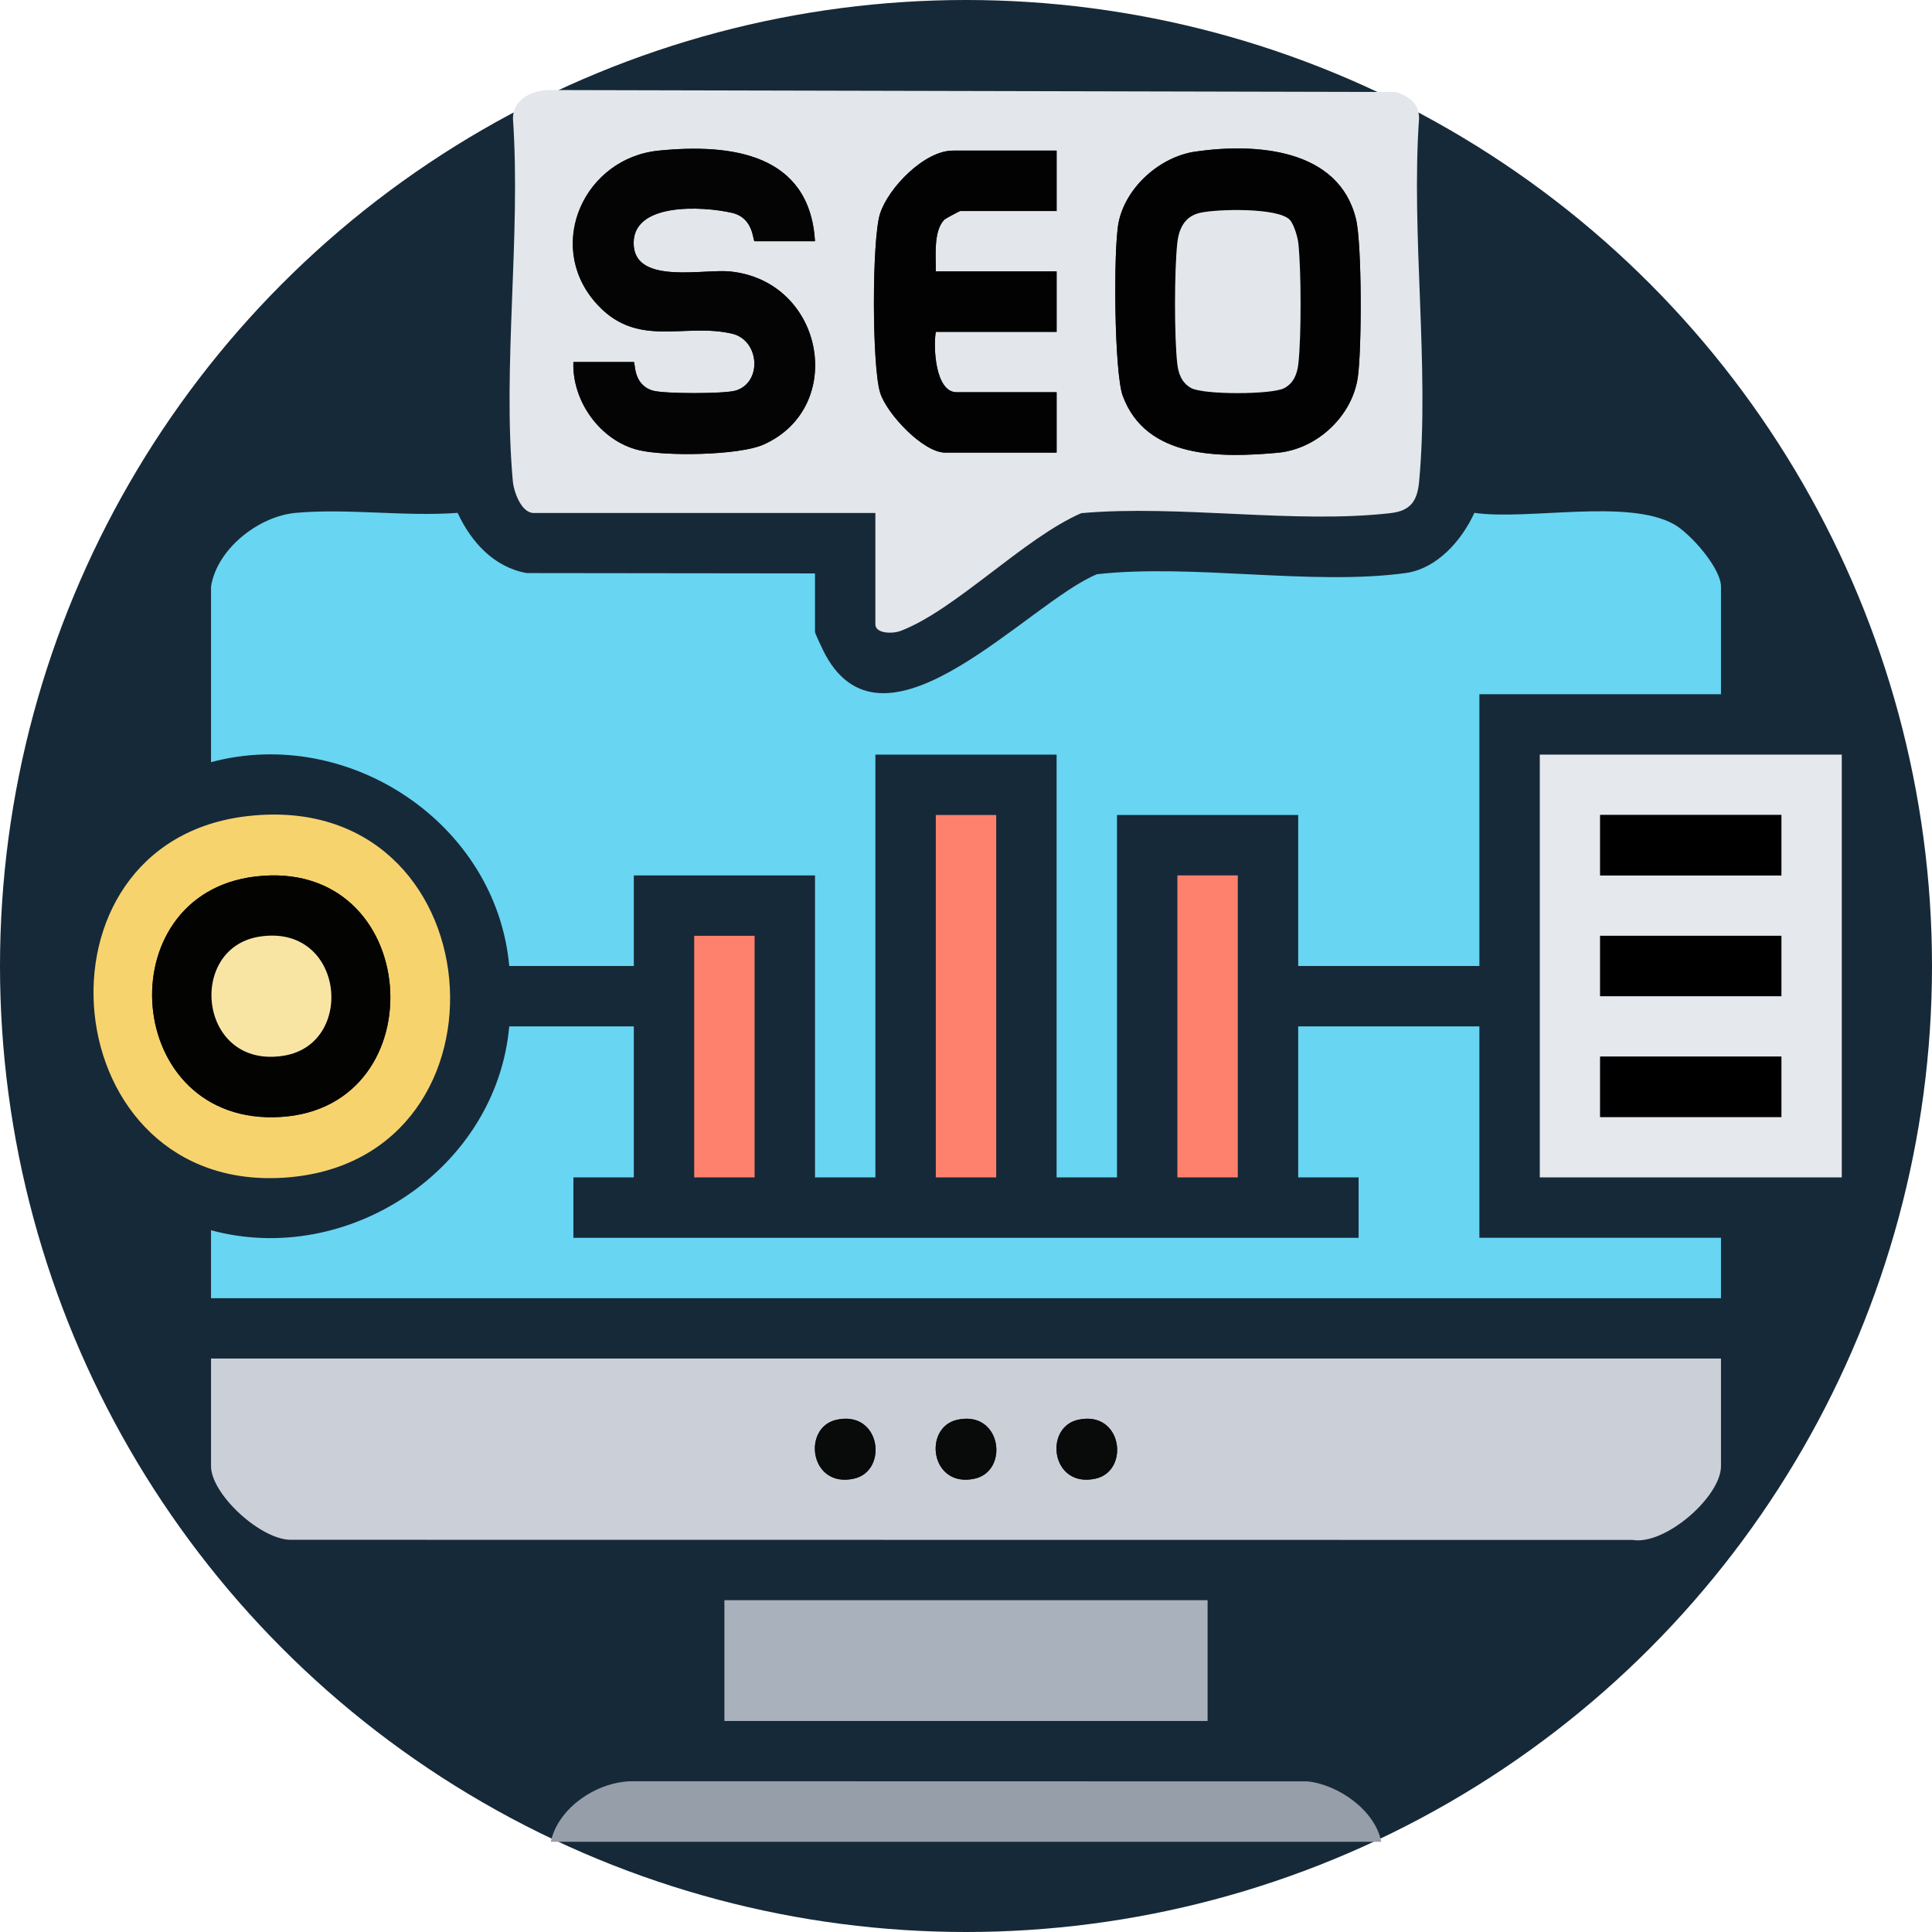<?xml version="1.0" encoding="UTF-8"?>
<svg id="Layer_2" data-name="Layer 2" xmlns="http://www.w3.org/2000/svg" viewBox="0 0 511.8 511.8">
  <defs>
    <style>
      .cls-1 {
        fill: #090a0a;
      }

      .cls-2 {
        fill: #030302;
      }

      .cls-3 {
        fill: #f9e5a3;
      }

      .cls-4 {
        fill: #020202;
      }

      .cls-5 {
        fill: #e3e6ea;
      }

      .cls-6 {
        fill: #162938;
      }

      .cls-7 {
        fill: #959ea9;
      }

      .cls-8 {
        fill: #e5e8ec;
      }

      .cls-9 {
        fill: #68d5f2;
      }

      .cls-10 {
        fill: #f7d36e;
      }

      .cls-11 {
        fill: #a9b1bc;
      }

      .cls-12 {
        fill: #fe816e;
      }

      .cls-13 {
        fill: #68d5f3;
      }

      .cls-14 {
        fill: #040404;
      }

      .cls-15 {
        fill: #cbd0d8;
      }

      .cls-16 {
        fill: #020203;
      }
    </style>
  </defs>
  <g id="Capa_1" data-name="Capa 1">
    <g>
      <circle class="cls-6" cx="255.9" cy="255.9" r="255.9"/>
      <g>
        <path class="cls-9" d="M55.9,155.4c1.57-10.01,12.61-18.65,22.46-19.54,13.62-1.24,29.04,1.04,42.87,0,3.55,7.66,9.52,14.34,18.26,15.95l76.41.09v15.5c0,.43,2.29,5.23,2.82,6.18,16.15,29.32,53.84-14.11,71.89-21.47,25.49-2.81,56.93,3.08,81.7-.3,8.43-1.15,14.94-8.71,18.26-15.95,14.35,2.03,40.59-3.83,52.86,3.01,4.36,2.43,12.47,11.63,12.47,16.53v28.5h-64v72h-48v-40h-48v96h-16v-112h-48v112h-16v-80h-48v24h-33c-3.42-37.8-42.56-63.76-79-54v-46.5Z"/>
        <path class="cls-15" d="M455.9,359.9v28.5c0,8.03-14.72,21-23.46,19.54l-355.05-.04c-8.02.34-21.49-12-21.49-19.51v-28.5h400ZM221.63,376.1c-9.21,2.01-7.17,18.16,4.55,15.61,9.21-2.01,7.17-18.16-4.55-15.61ZM253.63,376.1c-9.21,2.01-7.17,18.16,4.55,15.61,9.21-2.01,7.17-18.16-4.55-15.61ZM285.63,376.1c-9.21,2.01-7.17,18.16,4.55,15.61,9.21-2.01,7.17-18.16-4.55-15.61Z"/>
        <path class="cls-5" d="M231.9,135.9h-90.5c-3.3,0-5.29-5.59-5.55-8.45-2.76-30.5,2.18-65.12.03-96.07.02-5.09,4.92-7.36,9.47-7.53l224.58.52c3.39,1.25,5.99,3.03,5.99,7.01-2.15,30.94,2.8,65.57.03,96.07-.46,5.02-2.07,7.84-7.53,8.47-25.3,2.94-56.08-2.28-81.98.02-15.17,6.58-33.31,25.63-47.83,31.18-2.21.85-6.72.73-6.72-1.73v-29.5ZM215.9,63.9c-1.38-23.18-22.36-25.92-41.49-23.99s-29.94,24.6-16.93,39.91c10.9,12.84,23.5,5.56,36.45,8.57,7.27,1.69,8.1,12.85,1.02,15.06-2.92.91-19.15.92-22.1,0-5.29-1.65-4.47-7.55-4.95-7.55h-16c-.38,10.36,7.08,20.8,17.19,23.31,7.01,1.74,26.73,1.44,33.19-1.44,22.15-9.89,16.08-43.34-8.88-45.86-6.89-.7-24.56,3.38-25.49-6.61-1.1-11.89,18.42-10.68,26.03-8.91,5.82,1.35,5.45,7.51,5.97,7.51h16ZM279.9,39.9h-27.5c-7.47,0-17.06,9.81-19.27,16.73-2.18,6.82-2.16,40.66.06,47.49,1.82,5.62,11.4,15.78,17.22,15.78h29.5v-16h-26.5c-5.65,0-6.22-11.99-5.5-16h32v-16h-32c.04-3.92-.7-10.73,2.28-13.73.24-.24,3.98-2.27,4.22-2.27h25.5v-16ZM316.66,40.16c-9.34,1.35-18.38,9.35-20.32,18.68-1.44,6.93-1.2,39.85,1.09,46.03,6.19,16.76,26,16.41,41.01,15.07,10.29-.92,19.63-9.51,21.22-19.78,1.11-7.17,1.15-35.46-.44-42.08-4.53-18.81-26.65-20.22-42.56-17.92Z"/>
        <path class="cls-13" d="M167.9,271.9v40h-16v16h208v-16h-16v-40h48v56h64v16H55.9v-18c36.36,9.84,75.63-16.26,79-54h33Z"/>
        <path class="cls-8" d="M487.9,199.9v112h-80v-112h80ZM471.9,215.9h-48v16h48v-16ZM471.9,247.9h-48v16h48v-16ZM471.9,279.9h-48v16h48v-16Z"/>
        <rect class="cls-11" x="191.9" y="423.9" width="128" height="32"/>
        <path class="cls-10" d="M65.68,216.18c65.57-7.39,73.03,90.47,10.71,95.71s-71-88.91-10.71-95.71ZM67.68,232.19c-39.68,4.67-35.2,66.3,6.7,63.7,41.79-2.59,37.5-68.9-6.7-63.7Z"/>
        <path class="cls-7" d="M365.9,487.9h-220c2.01-9.12,12.27-15.91,21.46-16.04l179.05.04c8.17.88,17.91,7.7,19.49,16.01Z"/>
        <rect class="cls-12" x="247.9" y="215.9" width="16" height="96"/>
        <rect class="cls-12" x="311.9" y="231.9" width="16" height="80"/>
        <rect class="cls-12" x="183.9" y="247.9" width="16" height="64"/>
        <path class="cls-1" d="M221.63,376.1c11.72-2.56,13.75,13.6,4.55,15.61-11.72,2.56-13.75-13.6-4.55-15.61Z"/>
        <path class="cls-1" d="M253.63,376.1c11.72-2.56,13.75,13.6,4.55,15.61-11.72,2.56-13.75-13.6-4.55-15.61Z"/>
        <path class="cls-1" d="M285.63,376.1c11.72-2.56,13.75,13.6,4.55,15.61-11.72,2.56-13.75-13.6-4.55-15.61Z"/>
        <path class="cls-14" d="M215.9,63.9h-16c-.51,0-.15-6.16-5.97-7.51-7.61-1.77-27.14-2.98-26.03,8.91.93,9.99,18.59,5.91,25.49,6.61,24.97,2.53,31.03,35.97,8.88,45.86-6.46,2.88-26.18,3.18-33.19,1.44-10.1-2.51-17.56-12.96-17.19-23.31h16c.47,0-.34,5.9,4.95,7.55,2.96.92,19.19.91,22.1,0,7.08-2.21,6.25-13.37-1.02-15.06-12.96-3.01-25.55,4.27-36.45-8.57-13-15.31-2.56-37.94,16.93-39.91s40.11.81,41.49,23.99Z"/>
        <path class="cls-4" d="M316.66,40.16c15.91-2.3,38.03-.89,42.56,17.92,1.59,6.62,1.55,34.91.44,42.08-1.59,10.27-10.93,18.86-21.22,19.78-15.01,1.34-34.83,1.69-41.01-15.07-2.28-6.18-2.52-39.1-1.09-46.03,1.94-9.33,10.98-17.33,20.32-18.68ZM341.62,58.18c-3.21-3.21-19.21-2.84-23.75-1.79-4,.93-5.56,4.07-5.99,7.99-.78,7.06-.82,25.03,0,32.04.31,2.65,1.21,5,3.64,6.36,3.24,1.82,21.56,1.8,24.77,0,2.43-1.36,3.33-3.71,3.64-6.36.82-7,.79-25,0-32.04-.18-1.66-1.2-5.09-2.31-6.2Z"/>
        <path class="cls-16" d="M279.9,39.9v16h-25.5c-.24,0-3.98,2.03-4.22,2.27-2.98,2.99-2.24,9.8-2.28,13.73h32v16h-32c-.72,4.01-.15,16,5.5,16h26.5v16h-29.5c-5.81,0-15.4-10.16-17.22-15.78-2.22-6.83-2.23-40.67-.06-47.49,2.21-6.92,11.8-16.73,19.27-16.73h27.5Z"/>
        <rect x="423.9" y="215.9" width="48" height="16"/>
        <rect x="423.9" y="247.9" width="48" height="16"/>
        <rect x="423.9" y="279.9" width="48" height="16"/>
        <path class="cls-2" d="M67.68,232.19c44.21-5.21,48.49,61.1,6.7,63.7-41.9,2.6-46.38-59.02-6.7-63.7ZM68.64,248.14c-19.27,3.12-15.98,35.16,6.52,31.52,19.27-3.12,15.98-35.16-6.52-31.52Z"/>
        <path class="cls-5" d="M341.62,58.18c1.11,1.11,2.12,4.54,2.31,6.2.78,7.04.82,25.04,0,32.04-.31,2.65-1.21,5-3.64,6.36-3.21,1.8-21.54,1.82-24.77,0-2.43-1.37-3.33-3.71-3.64-6.36-.82-7.01-.79-24.99,0-32.04.43-3.92,1.99-7.06,5.99-7.99,4.54-1.05,20.54-1.42,23.75,1.79Z"/>
        <path class="cls-3" d="M68.64,248.14c22.5-3.64,25.79,28.4,6.52,31.52-22.5,3.64-25.79-28.4-6.52-31.52Z"/>
      </g>
    </g>
  </g>
</svg>